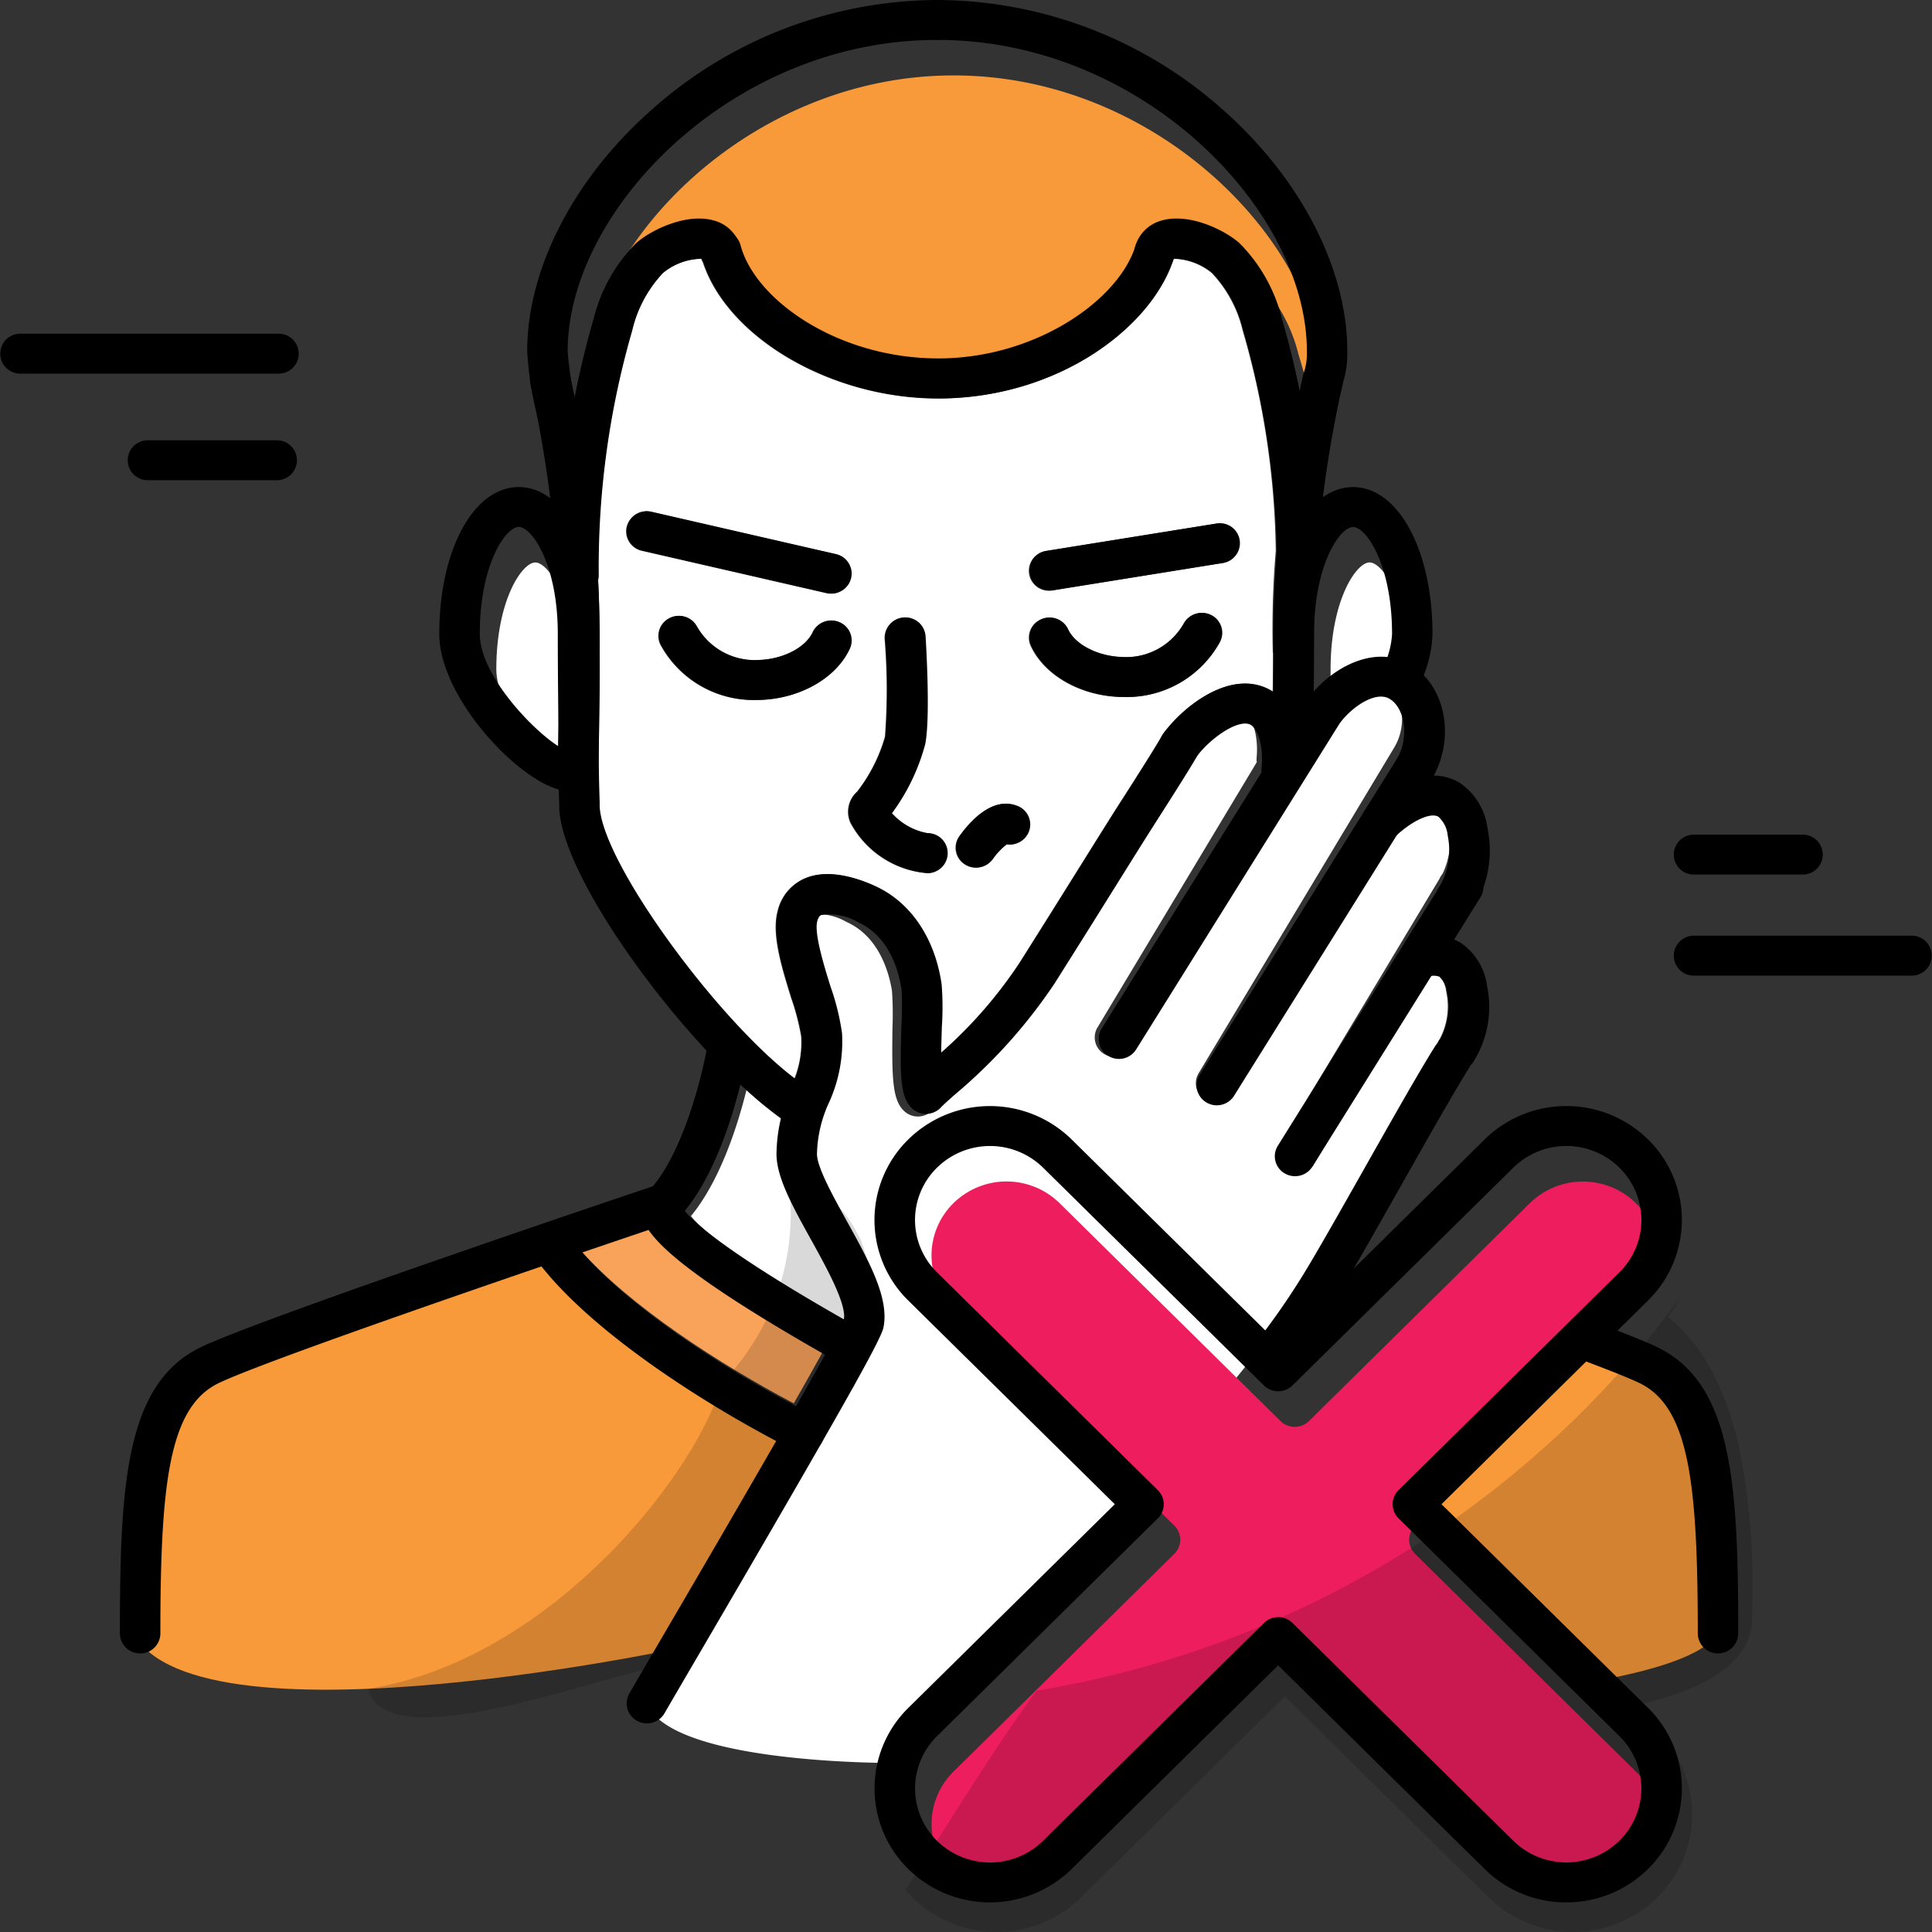 <svg id="Group_1470" data-name="Group 1470" xmlns="http://www.w3.org/2000/svg" xmlns:xlink="http://www.w3.org/1999/xlink" width="150" height="150" viewBox="0 0 150 150">
  <rect x="0" y="0" width="150" height="150" fill="#333333" stroke="none"/>
  <defs>
    <clipPath id="clip-path">
      <rect id="Rectangle_583" data-name="Rectangle 583" width="150" height="150" fill="none"/>
    </clipPath>
    <clipPath id="clip-path-3">
      <rect id="Rectangle_581" data-name="Rectangle 581" width="107.487" height="59.933" fill="none"/>
    </clipPath>
  </defs>
  <g id="Group_1469" data-name="Group 1469" clip-path="url(#clip-path)">
    <g id="Group_1468" data-name="Group 1468">
      <g id="Group_1467" data-name="Group 1467" clip-path="url(#clip-path)">
        <path id="Path_13065" data-name="Path 13065" d="M173.267,248.183c3.259-4.9,19.139-22.034,22.08-25.234a69.649,69.649,0,0,0,9.807-12.66c1.045-1.769,2.787-4.981,4.632-8.381,2.02-3.723,4.1-7.564,5.355-9.651a1.521,1.521,0,0,1,.167-.287,5.44,5.44,0,0,0,.488-3.707,2.188,2.188,0,0,0-.714-1.394.9.9,0,0,0-.6-.063l-8.95,14.908a1.529,1.529,0,0,1-.938.693,1.546,1.546,0,0,1-1.161-.164,1.5,1.5,0,0,1-.538-2.069l12.382-20.623a1.494,1.494,0,0,1,.171-.3c.03-.04.059-.085.088-.132l.012-.02a6.186,6.186,0,0,0,.435-3.862,2.372,2.372,0,0,0-.8-1.543c-.64-.374-2.046.271-3.386,1.537l-12.58,20.954a1.528,1.528,0,0,1-.938.693,1.547,1.547,0,0,1-1.161-.164,1.5,1.5,0,0,1-.538-2.069L211.8,169.3l0-.005c.992-1.66.663-4.136-.653-4.9-1.205-.7-3.119.718-4.037,2.016-.02.028-.045.05-.067.076a1.452,1.452,0,0,1-.064.135l-15.615,26.008a1.523,1.523,0,0,1-.937.693,1.546,1.546,0,0,1-1.161-.164,1.5,1.5,0,0,1-.538-2.068l12.369-20.6a1.522,1.522,0,0,1-.012-.35c.146-1.562-.266-3.093-.937-3.486-.928-.543-3.17.966-4.342,2.56-.572,1.043-1.991,3.355-3.036,5.057-.323.527-.6.977-.781,1.277-.61,1.006-1.425,2.363-2.361,3.919-1.406,2.34-3.156,5.251-4.847,8.033a41.91,41.91,0,0,1-7.744,8.935c-.475.436-.924.848-1.09,1.039a1.546,1.546,0,0,1-2.153.168c-.972-.814-1.041-2.442-.981-6.547a26.861,26.861,0,0,0-.037-2.842c-.247-1.522-1.035-4.242-3.54-5.364a4.612,4.612,0,0,0-3.067-.549c-.071.034-.239.114-.346.539-.249.985.586,3.526,1.139,5.207a19.126,19.126,0,0,1,.984,3.693,11.626,11.626,0,0,1-.954,5.543,10.326,10.326,0,0,0-.872,4.089,22.126,22.126,0,0,0,1.192,4.9c.9,2.854,1.821,5.806,1.4,8.03-.26,1.39-15.743,27.346-14.972,29.235,1.958,4.8,19.52,4.616,19.52,4.616" transform="translate(-103.521 -111.315)" fill="#fff"/>
        <path id="Path_13066" data-name="Path 13066" d="M192.217,67.941a9.746,9.746,0,0,0-2.4-4.483,4.859,4.859,0,0,0-3-1.108l0,.006C185.114,67.7,177.833,73.2,168.54,73.2c-8.284,0-16.306-4.7-18.242-10.58a1.55,1.55,0,0,1-.123-.267,4.856,4.856,0,0,0-3,1.108,9.737,9.737,0,0,0-2.4,4.482,66.146,66.146,0,0,0-2.6,19.02,1.48,1.48,0,0,1-.018.162c.1,1.872.145,3.8.089,5.719.012,3.14-.019,4.78-.044,6.1-.031,1.642-.052,2.728.043,5.635a1.505,1.505,0,0,1-.017.247c0,.034.014.065.016.1.24,4.392,9.133,16.531,15.156,21.083a7.4,7.4,0,0,0,.527-3.3,18.55,18.55,0,0,0-.772-2.96c-.757-2.445-1.539-4.973-1.052-6.767a3.646,3.646,0,0,1,2.023-2.484c1.9-.865,4.314.005,5.586.6,2.718,1.273,4.571,4.044,5.084,7.6a22.773,22.773,0,0,1,.016,3.3c-.017.549-.041,1.292-.049,2.016a34.749,34.749,0,0,0,6.128-7.022c1.681-2.66,3.425-5.451,4.826-7.693.957-1.531,1.791-2.866,2.413-3.852.185-.293.465-.734.8-1.25.994-1.558,2.5-3.913,3-4.813.008-.014.019-.025.027-.039.025-.041.043-.083.072-.122,1.657-2.25,5.412-5.136,8.43-3.3.03.018.055.04.085.058.008-.834.016-1.8.021-3,0-.036-.013-.071-.014-.108a71.546,71.546,0,0,1,.231-7.843,63.776,63.776,0,0,0-2.562-17.092m-47.835,15.22A1.572,1.572,0,0,1,146.268,82l14.326,3.289a1.549,1.549,0,0,1,1.174,1.861,1.567,1.567,0,0,1-1.529,1.2,1.605,1.605,0,0,1-.358-.041l-14.326-3.289a1.549,1.549,0,0,1-1.174-1.861m10.362,13.444q-.165.005-.328.005a8.215,8.215,0,0,1-7.386-4.241,1.539,1.539,0,0,1,.636-2.1,1.582,1.582,0,0,1,2.129.628,5.169,5.169,0,0,0,4.842,2.61c1.871-.063,3.626-.969,4.172-2.154a1.58,1.58,0,0,1,2.081-.769,1.541,1.541,0,0,1,.78,2.052c-1.046,2.27-3.83,3.865-6.926,3.969m12.971,13.45a7.44,7.44,0,0,1-5.962-3.913,2.087,2.087,0,0,1,.516-2.416,12.558,12.558,0,0,0,2.168-4.275,48.991,48.991,0,0,0-.025-7.587,1.571,1.571,0,0,1,3.136-.193c.041.637.382,6.282-.025,8.366a15.9,15.9,0,0,1-2.582,5.37,4.852,4.852,0,0,0,2.774,1.549,1.55,1.55,0,1,1,0,3.1m7.83-3.15a1.575,1.575,0,0,1-1.677.911,5.416,5.416,0,0,0-1.089,1.147,1.587,1.587,0,0,1-2.187.383,1.536,1.536,0,0,1-.392-2.154c.7-.988,2.531-3.194,4.536-2.328a1.541,1.541,0,0,1,.809,2.041m14.848-14.768a8.216,8.216,0,0,1-7.387,4.241c-.109,0-.218,0-.329-.005-3.1-.1-5.879-1.7-6.925-3.968a1.541,1.541,0,0,1,.78-2.052,1.58,1.58,0,0,1,2.081.769c.546,1.185,2.3,2.09,4.171,2.153a5.168,5.168,0,0,0,4.842-2.61,1.583,1.583,0,0,1,2.129-.628,1.539,1.539,0,0,1,.636,2.1m.261-6.163L177.436,88.1a1.59,1.59,0,0,1-.254.02,1.548,1.548,0,0,1-.251-3.079l13.217-2.125a1.55,1.55,0,1,1,.506,3.059" transform="translate(-95.733 -42.256)" fill="#fff"/>
        <path id="Path_13067" data-name="Path 13067" d="M171.392,268.074a11,11,0,0,1,.354-2.8,28.313,28.313,0,0,1-3.159-2.578c-.668,2.7-2.018,7-4.312,9.8.592.773,2.963,3.078,12.337,8.418l.02-.047c.171-1.209-1.4-4.043-2.552-6.122-1.441-2.6-2.685-4.844-2.687-6.664" transform="translate(-110.628 -178.08)" fill="#fff"/>
        <path id="Path_13068" data-name="Path 13068" d="M143.034,295.745c-1.225.414-3.025,1.024-5.165,1.754,3.848,4.38,10.887,8.928,16.607,11.942.864-1.516,1.635-2.883,2.252-4-9.819-5.583-12.757-8.253-13.694-9.7" transform="translate(-92.846 -200.486)" fill="#f9a25a"/>
        <path id="Path_13069" data-name="Path 13069" d="M321.98,145.682a5.318,5.318,0,0,0,.373-1.8c0-5.368-2-8.3-3.028-8.3s-3.028,2.928-3.028,8.3c0,1.9-.011,3.317-.023,4.473a7.165,7.165,0,0,1,5.706-2.676" transform="translate(-212.991 -91.916)" fill="#fff"/>
        <path id="Path_13070" data-name="Path 13070" d="M124.078,152.6c.023-1.242.013-2.317,0-3.781-.012-1.238-.027-2.777-.027-4.934,0-5.368-2-8.3-3.028-8.3s-3.028,2.928-3.028,8.3c0,3.175,4.048,7.42,6.084,8.715" transform="translate(-79.462 -91.916)" fill="#fff"/>
        <path id="Path_13071" data-name="Path 13071" d="M139.427,45.839a54.1,54.1,0,0,1,1.483-6.013,12.585,12.585,0,0,1,3.3-5.881c1.2-1.059,3.938-2.352,6.019-1.762A2.932,2.932,0,0,1,152,33.507a1.53,1.53,0,0,1,.315.6c1.119,4.245,7.557,8.789,15.359,8.789,7.523,0,13.98-4.5,15.291-8.707,0-.007.007-.014.009-.021a2.9,2.9,0,0,1,2.057-1.982c2.079-.59,4.822.7,6.02,1.762a12.593,12.593,0,0,1,3.3,5.881,53.621,53.621,0,0,1,1.386,5.507c.137-.641.23-1.034.248-1.113.007-.03.021-.057.03-.086l.041-.166a4.766,4.766,0,0,0,.222-1.642c0-10.943-12.784-24.16-28.66-24.16-.011,0-.023,0-.035,0s-.023,0-.035,0c-15.876,0-28.66,13.217-28.66,24.16a16.49,16.49,0,0,0,.388,2.838q.064.3.142.675" transform="translate(-93.538 -12.312)" fill="#f8993a"/>
        <path id="Path_13072" data-name="Path 13072" d="M248.552,303.378l-17.144-16.909a5.883,5.883,0,0,0-8.238,0,5.691,5.691,0,0,0,0,8.125l17.145,16.91a1.535,1.535,0,0,1,0,2.192l-17.145,16.91a5.7,5.7,0,0,0,0,8.125,5.884,5.884,0,0,0,8.238,0l17.144-16.91a1.587,1.587,0,0,1,2.222,0l17.145,16.91a5.882,5.882,0,0,0,8.237,0,5.689,5.689,0,0,0,0-8.125L259.011,313.7a1.535,1.535,0,0,1,0-2.192l17.144-16.91a5.688,5.688,0,0,0,0-8.124,5.881,5.881,0,0,0-8.237,0l-17.145,16.91a1.587,1.587,0,0,1-2.222,0" transform="translate(-149.142 -193.057)" fill="#ed1d5e"/>
        <path id="Path_13073" data-name="Path 13073" d="M29.838,330.889s-4.695-20.806,21.273-25.434c8.826-3.061,12.081-2.992,12.081-2.992S80.077,315.9,81.355,315.8,72.6,333,72.6,333s-39.93,8.516-42.76-2.113" transform="translate(-19.871 -205.04)" fill="#f8993a"/>
        <path id="Path_13074" data-name="Path 13074" d="M336.211,334.841c-.227.108,13.845,14.679,13.845,14.679s9.764-1.473,9.745-4.265,1.048-22.453-10.242-22.231c-6.718,6.127-13.348,11.817-13.348,11.817" transform="translate(-226.416 -218.978)" fill="#f8993a"/>
        <path id="Path_13075" data-name="Path 13075" d="M384.093,344.087a1.561,1.561,0,0,1-1.571-1.55c0-11.718-.683-17.618-4.564-19.458-.808-.383-2.377-1.01-4.665-1.866a1.543,1.543,0,0,1-.912-2,1.577,1.577,0,0,1,2.026-.9c2.4.9,4.01,1.543,4.911,1.97,5.9,2.8,6.345,10.627,6.345,22.252a1.561,1.561,0,0,1-1.571,1.55" transform="translate(-250.707 -215.718)"/>
        <path id="Path_13076" data-name="Path 13076" d="M168.687,274.253a1.58,1.58,0,0,1-.776-.2c-14.672-8.243-15.028-10.452-15.2-11.513a2.181,2.181,0,0,1,.548-1.864c2.616-2.84,4.11-9,4.465-11.129a1.571,1.571,0,0,1,3.1.5c-.056.337-1.368,8.025-4.836,12.247.615.8,3.149,3.261,13.477,9.064a1.538,1.538,0,0,1,.587,2.114,1.576,1.576,0,0,1-1.367.783" transform="translate(-102.821 -168.286)"/>
        <path id="Path_13077" data-name="Path 13077" d="M30.075,321.742a1.561,1.561,0,0,1-1.571-1.55c0-11.624.442-19.453,6.345-22.252,4.986-2.361,34.2-12.188,35.442-12.6a1.576,1.576,0,0,1,1.994.967,1.545,1.545,0,0,1-.98,1.967c-.3.1-30.277,10.183-35.095,12.465-3.881,1.839-4.563,7.74-4.563,19.458a1.561,1.561,0,0,1-1.571,1.55" transform="translate(-19.196 -193.373)"/>
        <path id="Path_13078" data-name="Path 13078" d="M304.254,110.95a1.562,1.562,0,0,1-1.57-1.5A93.56,93.56,0,0,1,304.993,88a1.572,1.572,0,0,1,1.889-1.154,1.549,1.549,0,0,1,1.17,1.863,92.223,92.223,0,0,0-2.225,20.65,1.559,1.559,0,0,1-1.524,1.595h-.047" transform="translate(-203.822 -58.842)"/>
        <path id="Path_13079" data-name="Path 13079" d="M134.377,167.047a1.562,1.562,0,0,1-1.569-1.5c-.1-2.986-.076-4.1-.044-5.793.025-1.3.056-2.928.043-6.046a1.561,1.561,0,0,1,1.565-1.556h.007a1.561,1.561,0,0,1,1.571,1.544c.013,3.153-.019,4.8-.044,6.116-.031,1.642-.052,2.727.043,5.635a1.559,1.559,0,0,1-1.52,1.6h-.052" transform="translate(-89.39 -103.145)"/>
        <path id="Path_13080" data-name="Path 13080" d="M151.836,216.33a1.579,1.579,0,0,1-.8-.219c-6.417-3.779-17.74-18.336-18.078-24.527a1.571,1.571,0,0,1,3.138-.167c.259,4.746,10.623,18.542,16.551,22.033a1.538,1.538,0,0,1,.544,2.125,1.575,1.575,0,0,1-1.351.756" transform="translate(-89.535 -128.768)"/>
        <path id="Path_13081" data-name="Path 13081" d="M129.85,110.95H129.8a1.559,1.559,0,0,1-1.524-1.595,92.2,92.2,0,0,0-2.226-20.65,1.549,1.549,0,0,1,1.17-1.863A1.573,1.573,0,0,1,129.112,88a93.588,93.588,0,0,1,2.307,21.45,1.561,1.561,0,0,1-1.57,1.5" transform="translate(-84.86 -58.842)"/>
        <path id="Path_13082" data-name="Path 13082" d="M207.913,168.689a7.44,7.44,0,0,1-5.962-3.913,2.087,2.087,0,0,1,.516-2.416,12.56,12.56,0,0,0,2.168-4.275,48.95,48.95,0,0,0-.025-7.587,1.571,1.571,0,0,1,3.136-.193c.04.637.382,6.282-.025,8.367a15.9,15.9,0,0,1-2.582,5.37,4.851,4.851,0,0,0,2.774,1.549,1.55,1.55,0,1,1,0,3.1" transform="translate(-135.884 -100.907)"/>
        <path id="Path_13083" data-name="Path 13083" d="M228.891,198.672a1.577,1.577,0,0,1-.9-.279,1.535,1.535,0,0,1-.392-2.154c.7-.988,2.531-3.193,4.536-2.328a1.542,1.542,0,0,1,.809,2.041,1.576,1.576,0,0,1-1.677.911,5.423,5.423,0,0,0-1.089,1.147,1.578,1.578,0,0,1-1.29.661" transform="translate(-153.087 -131.319)"/>
        <path id="Path_13084" data-name="Path 13084" d="M164.223,154.964a8.216,8.216,0,0,1-7.386-4.241,1.539,1.539,0,0,1,.636-2.1,1.582,1.582,0,0,1,2.129.628,5.169,5.169,0,0,0,4.842,2.61c1.872-.063,3.626-.969,4.172-2.154a1.58,1.58,0,0,1,2.081-.769,1.541,1.541,0,0,1,.78,2.052c-1.046,2.269-3.829,3.864-6.926,3.969-.109,0-.219.005-.328.005" transform="translate(-105.493 -100.625)"/>
        <path id="Path_13085" data-name="Path 13085" d="M249.46,31.671a1.6,1.6,0,0,1-.357-.041,1.549,1.549,0,0,1-1.174-1.86c.083-.353.152-.634.21-.868a4.751,4.751,0,0,0,.223-1.642c0-10.943-12.784-24.16-28.66-24.16a1.561,1.561,0,0,1-1.571-1.55A1.56,1.56,0,0,1,219.7,0a33.525,33.525,0,0,1,22.437,8.787C248,14.079,251.5,20.984,251.5,27.26a7.6,7.6,0,0,1-.312,2.375c-.056.225-.122.5-.2.837a1.568,1.568,0,0,1-1.529,1.2" transform="translate(-146.897)"/>
        <path id="Path_13086" data-name="Path 13086" d="M127.64,33.471a1.567,1.567,0,0,1-1.538-1.24l-.019-.091a26.406,26.406,0,0,1-.741-4.88c0-6.275,3.5-13.181,9.365-18.472A33.524,33.524,0,0,1,157.144,0a1.561,1.561,0,0,1,1.571,1.55,1.561,1.561,0,0,1-1.571,1.55c-15.876,0-28.66,13.217-28.66,24.16a25.554,25.554,0,0,0,.678,4.26l.019.091a1.55,1.55,0,0,1-1.225,1.829,1.6,1.6,0,0,1-.316.032" transform="translate(-84.41)"/>
        <path id="Path_13087" data-name="Path 13087" d="M164.891,129.614a1.6,1.6,0,0,1-.358-.041l-14.326-3.289a1.55,1.55,0,0,1-1.174-1.861,1.572,1.572,0,0,1,1.887-1.158l14.326,3.289a1.55,1.55,0,0,1,1.174,1.861,1.568,1.568,0,0,1-1.529,1.2" transform="translate(-100.337 -83.534)"/>
        <path id="Path_13088" data-name="Path 13088" d="M185.048,68.552c-8.531,0-16.785-4.983-18.4-11.108a1.548,1.548,0,0,1,1.125-1.89,1.574,1.574,0,0,1,1.916,1.11c1.119,4.244,7.557,8.789,15.358,8.789,7.523,0,13.98-4.5,15.292-8.707a1.576,1.576,0,0,1,1.964-1.026,1.546,1.546,0,0,1,1.04,1.937c-1.67,5.356-8.97,10.9-18.295,10.9" transform="translate(-112.193 -37.626)"/>
        <path id="Path_13089" data-name="Path 13089" d="M282.338,81.935a1.561,1.561,0,0,1-1.571-1.534,66.189,66.189,0,0,0-2.6-19.021,9.748,9.748,0,0,0-2.4-4.483,4.859,4.859,0,0,0-3-1.108,1.582,1.582,0,0,1-1.92.982,1.543,1.543,0,0,1-1.077-1.914,2.908,2.908,0,0,1,2.075-2.03c2.08-.59,4.822.7,6.02,1.762a12.589,12.589,0,0,1,3.3,5.881,69.167,69.167,0,0,1,2.741,19.9,1.56,1.56,0,0,1-1.555,1.565h-.017" transform="translate(-181.633 -35.712)"/>
        <path id="Path_13090" data-name="Path 13090" d="M134.309,81.936h-.016a1.56,1.56,0,0,1-1.555-1.565,69.121,69.121,0,0,1,2.741-19.9,12.582,12.582,0,0,1,3.3-5.881c1.2-1.059,3.938-2.352,6.019-1.762a2.907,2.907,0,0,1,2.075,2.03,1.547,1.547,0,0,1-1.075,1.918,1.576,1.576,0,0,1-1.921-.986,4.857,4.857,0,0,0-3,1.108,9.737,9.737,0,0,0-2.4,4.483,66.146,66.146,0,0,0-2.6,19.02,1.561,1.561,0,0,1-1.571,1.534" transform="translate(-89.391 -35.713)"/>
        <path id="Path_13091" data-name="Path 13091" d="M252.148,154.245c-.11,0-.218,0-.329-.005-3.1-.1-5.878-1.7-6.924-3.968a1.541,1.541,0,0,1,.78-2.052,1.58,1.58,0,0,1,2.081.769c.546,1.184,2.3,2.09,4.171,2.153a5.168,5.168,0,0,0,4.842-2.61,1.582,1.582,0,0,1,2.129-.628,1.539,1.539,0,0,1,.637,2.1,8.216,8.216,0,0,1-7.386,4.241" transform="translate(-164.826 -100.138)"/>
        <path id="Path_13092" data-name="Path 13092" d="M246.323,131.345a1.549,1.549,0,0,1-.251-3.08l13.218-2.125a1.55,1.55,0,1,1,.506,3.059l-13.218,2.125a1.6,1.6,0,0,1-.255.021" transform="translate(-164.826 -85.497)"/>
        <path id="Path_13093" data-name="Path 13093" d="M304.244,139.032a1.561,1.561,0,0,1-1.57-1.523c-.022-1.246-.012-2.315,0-3.794.012-1.231.027-2.762.027-4.9,0-6.5,2.653-11.4,6.17-11.4s6.17,4.9,6.17,11.4a9.344,9.344,0,0,1-1.124,4.149,1.582,1.582,0,0,1-2.106.7,1.54,1.54,0,0,1-.709-2.077,6.463,6.463,0,0,0,.8-2.77c0-5.368-2-8.3-3.028-8.3s-3.028,2.928-3.028,8.3c0,2.157-.015,3.7-.027,4.934-.014,1.455-.024,2.506,0,3.71a1.559,1.559,0,0,1-1.543,1.577h-.028" transform="translate(-203.823 -79.597)"/>
        <path id="Path_13094" data-name="Path 13094" d="M114.485,141.012h0c-3.153,0-10.046-6.962-10.046-12.2,0-6.5,2.653-11.4,6.171-11.4s6.171,4.9,6.171,11.4c0,2.142.015,3.674.027,4.9.019,1.91.031,3.172-.028,4.991a2.25,2.25,0,0,1-2.294,2.306m-3.875-20.5c-1.028,0-3.028,2.928-3.028,8.3,0,3.175,4.047,7.42,6.084,8.715.023-1.242.013-2.317,0-3.781-.012-1.237-.027-2.777-.027-4.934,0-5.368-2-8.3-3.028-8.3" transform="translate(-70.333 -79.597)"/>
        <path id="Path_13095" data-name="Path 13095" d="M150.562,252.324a1.58,1.58,0,0,1-.768-.2,1.538,1.538,0,0,1-.6-2.11c.326-.573,1.273-2.193,2.583-4.434,4.011-6.861,13.349-22.838,14.085-24.682.171-1.209-1.4-4.043-2.552-6.122-1.441-2.6-2.685-4.844-2.687-6.664a12.866,12.866,0,0,1,1.127-5.07,8.507,8.507,0,0,0,.827-4.085,18.542,18.542,0,0,0-.772-2.96c-.757-2.445-1.539-4.973-1.052-6.766a3.649,3.649,0,0,1,2.023-2.484c1.9-.865,4.314.005,5.586.6,2.718,1.273,4.571,4.044,5.084,7.6a22.773,22.773,0,0,1,.016,3.3c-.017.549-.041,1.292-.049,2.017a34.767,34.767,0,0,0,6.128-7.022c1.681-2.66,3.425-5.451,4.826-7.693.956-1.531,1.791-2.866,2.413-3.852.185-.293.466-.734.8-1.25.994-1.558,2.5-3.913,3-4.813a1.583,1.583,0,0,1,2.137-.6,1.539,1.539,0,0,1,.61,2.108c-.549.973-2.018,3.276-3.091,4.957-.326.511-.6.946-.786,1.236-.62.984-1.453,2.315-2.406,3.842-1.4,2.245-3.149,5.04-4.834,7.706a41.05,41.05,0,0,1-7.725,8.61c-.47.416-.914.809-1.077.99a1.587,1.587,0,0,1-2.212.135c-.959-.832-1-2.434-.872-6.466a26.122,26.122,0,0,0,.013-2.761c-.213-1.475-.927-4.117-3.321-5.238a4.4,4.4,0,0,0-2.92-.587c-.061.028-.2.092-.306.472-.254.936.514,3.418,1.022,5.06a18.734,18.734,0,0,1,.9,3.638,11.416,11.416,0,0,1-1.03,5.427,10.019,10.019,0,0,0-.916,3.951c0,1.03,1.277,3.331,2.3,5.18,1.713,3.091,3.332,6.01,2.863,8.289-.18.881-2.462,5.074-14.431,25.551-1.305,2.233-2.248,3.846-2.566,4.4a1.574,1.574,0,0,1-1.371.791" transform="translate(-100.337 -118.521)"/>
        <path id="Path_13096" data-name="Path 13096" d="M298.787,276.415a1.58,1.58,0,0,1-.964-.327,1.536,1.536,0,0,1-.275-2.175,57.022,57.022,0,0,0,3.848-5.522c1.049-1.707,2.8-4.812,4.662-8.1,2.087-3.693,4.245-7.51,5.49-9.491a1.584,1.584,0,0,1,2.164-.5,1.537,1.537,0,0,1,.507,2.134c-1.207,1.919-3.347,5.705-5.416,9.367-1.872,3.312-3.641,6.441-4.719,8.2a60.152,60.152,0,0,1-4.056,5.819,1.577,1.577,0,0,1-1.241.6" transform="translate(-200.157 -169.522)"/>
        <path id="Path_13097" data-name="Path 13097" d="M262.779,195.834a1.579,1.579,0,0,1-.822-.23,1.538,1.538,0,0,1-.514-2.132l15.687-25.13a1.584,1.584,0,0,1,2.161-.507,1.538,1.538,0,0,1,.514,2.132L264.118,195.1a1.576,1.576,0,0,1-1.34.737" transform="translate(-175.908 -113.62)"/>
        <path id="Path_13098" data-name="Path 13098" d="M286.064,208.26a1.578,1.578,0,0,1-.822-.23,1.538,1.538,0,0,1-.514-2.132l15.319-24.539a1.584,1.584,0,0,1,2.162-.507,1.538,1.538,0,0,1,.514,2.132L287.4,207.522a1.576,1.576,0,0,1-1.34.737" transform="translate(-191.589 -122.443)"/>
        <path id="Path_13099" data-name="Path 13099" d="M304.657,232.97a1.579,1.579,0,0,1-.823-.23,1.538,1.538,0,0,1-.514-2.132l13.057-20.916a1.584,1.584,0,0,1,2.162-.507,1.538,1.538,0,0,1,.514,2.132L306,232.232a1.575,1.575,0,0,1-1.339.738" transform="translate(-204.111 -141.65)"/>
        <path id="Path_13100" data-name="Path 13100" d="M285.191,173.04a1.65,1.65,0,0,1-.173-.009,1.555,1.555,0,0,1-1.391-1.709c.183-1.648-.283-3.02-.82-3.347-.881-.535-3.1.944-4.24,2.485a1.585,1.585,0,0,1-2.195.343,1.536,1.536,0,0,1-.347-2.165c1.657-2.25,5.413-5.136,8.43-3.3,2.073,1.26,2.532,4.194,2.3,6.323a1.564,1.564,0,0,1-1.56,1.381" transform="translate(-185.684 -111.687)"/>
        <path id="Path_13101" data-name="Path 13101" d="M318.42,168.635a1.583,1.583,0,0,1-.819-.228,1.538,1.538,0,0,1-.519-2.131c.977-1.573.711-3.943-.528-4.7-1.112-.675-3,.684-3.874,1.882a1.585,1.585,0,0,1-2.194.347,1.536,1.536,0,0,1-.352-2.164c1.871-2.551,5.335-4.365,8.068-2.7,2.754,1.674,3.483,5.858,1.559,8.955a1.575,1.575,0,0,1-1.341.74" transform="translate(-208.655 -107.312)"/>
        <path id="Path_13102" data-name="Path 13102" d="M330.943,197.962a1.577,1.577,0,0,1-.954-.319,1.536,1.536,0,0,1-.293-2.173,5.668,5.668,0,0,0,.577-3.851,2.251,2.251,0,0,0-.723-1.469c-.6-.365-2.05.3-3.371,1.555a1.588,1.588,0,0,1-2.222-.045A1.535,1.535,0,0,1,324,189.47c2.55-2.415,5.241-3.146,7.2-1.957a5.03,5.03,0,0,1,2.164,3.544,8.488,8.488,0,0,1-1.171,6.3,1.577,1.577,0,0,1-1.249.608" transform="translate(-217.871 -126.736)"/>
        <path id="Path_13103" data-name="Path 13103" d="M337.241,236.016a1.577,1.577,0,0,1-.954-.32,1.536,1.536,0,0,1-.292-2.173,5.249,5.249,0,0,0,.517-3.5,1.975,1.975,0,0,0-.625-1.3,1.209,1.209,0,0,0-.94.05,1.577,1.577,0,0,1-2.017-.92,1.544,1.544,0,0,1,.932-1.989,4.107,4.107,0,0,1,3.673.221,4.792,4.792,0,0,1,2.066,3.376,8.012,8.012,0,0,1-1.112,5.948,1.577,1.577,0,0,1-1.249.607" transform="translate(-224.143 -152.896)"/>
        <path id="Path_13104" data-name="Path 13104" d="M147.288,312.906a1.58,1.58,0,0,1-.713-.17c-6.867-3.456-16.3-9.488-20.281-15.112a1.536,1.536,0,0,1,.389-2.158,1.585,1.585,0,0,1,2.188.383c3.65,5.156,12.588,10.832,19.133,14.126a1.54,1.54,0,0,1,.685,2.085,1.574,1.574,0,0,1-1.4.846" transform="translate(-84.861 -200.108)"/>
        <path id="Path_13105" data-name="Path 13105" d="M261.625,328.438a8.971,8.971,0,0,1-6.341-2.59l-16.034-15.814-16.034,15.814a9.056,9.056,0,0,1-12.682,0,8.771,8.771,0,0,1,0-12.509l16.033-15.814-16.033-15.814a8.76,8.76,0,0,1,0-12.508,9.055,9.055,0,0,1,12.682,0l16.034,15.814L255.284,269.2a9.054,9.054,0,0,1,12.681,0,8.758,8.758,0,0,1,0,12.508l-16.033,15.814,16.033,15.814a8.759,8.759,0,0,1,0,12.509,8.971,8.971,0,0,1-6.341,2.59m-22.374-22.146a1.578,1.578,0,0,1,1.111.454l17.145,16.91a5.882,5.882,0,0,0,8.237,0,5.689,5.689,0,0,0,0-8.125L248.6,298.621a1.535,1.535,0,0,1,0-2.192l17.144-16.91a5.689,5.689,0,0,0,0-8.125,5.881,5.881,0,0,0-8.237,0L240.362,288.3a1.586,1.586,0,0,1-2.222,0L221,271.395a5.882,5.882,0,0,0-8.238,0,5.69,5.69,0,0,0,0,8.125l17.144,16.91a1.535,1.535,0,0,1,0,2.192l-17.144,16.91a5.7,5.7,0,0,0,0,8.125,5.883,5.883,0,0,0,8.238,0l17.144-16.91a1.577,1.577,0,0,1,1.111-.454" transform="translate(-140.014 -180.737)"/>
        <path id="Path_13106" data-name="Path 13106" d="M21.641,83.536H1.571a1.55,1.55,0,1,1,0-3.1H21.641a1.55,1.55,0,1,1,0,3.1" transform="translate(0 -54.528)"/>
        <path id="Path_13107" data-name="Path 13107" d="M416.379,228.645H399.454a1.55,1.55,0,1,1,0-3.1h16.925a1.55,1.55,0,1,1,0,3.1" transform="translate(-267.95 -152.898)"/>
        <path id="Path_13108" data-name="Path 13108" d="M407.916,204.286h-8.462a1.55,1.55,0,1,1,0-3.1h8.462a1.55,1.55,0,1,1,0,3.1" transform="translate(-267.949 -136.385)"/>
        <path id="Path_13109" data-name="Path 13109" d="M41.913,109.23H31.878a1.55,1.55,0,1,1,0-3.1H41.913a1.55,1.55,0,1,1,0,3.1" transform="translate(-20.41 -71.946)"/>
        <g id="Group_1466" data-name="Group 1466" transform="translate(28.582 90.067)" opacity="0.15">
          <g id="Group_1465" data-name="Group 1465">
            <g id="Group_1464" data-name="Group 1464" clip-path="url(#clip-path-3)">
              <path id="Path_13110" data-name="Path 13110" d="M126.562,289.583c-.012-.31-.028-.621-.051-.932-.06-.318-.167-.933-.231-1.178a15.989,15.989,0,0,0-.5-1.629l-.06-.114a15.561,15.561,0,0,0-.9-1.552c-.1-.144-.317-.419-.485-.627a21.283,21.283,0,0,0-2.176-2.076,4.986,4.986,0,0,1-1.3-1.667q-.508-.085-1.013-.181a18.419,18.419,0,0,1,.494,4.216,18.929,18.929,0,0,1-5.35,13.09c-1.975,7.066-13.321,21.5-27.46,23.747,1.331,5.538,17.926-1,22.719-1.728.185-.348.381-.692.6-1.027,5.737-8.763,7.765-12.653,14.422-20.715.256-.788.493-1.582.69-2.387.151-.616.3-1.234.408-1.858.032-.176.079-.538.114-.812a20.349,20.349,0,0,0,.083-2.571" transform="translate(-87.526 -279.627)"/>
              <path id="Path_13111" data-name="Path 13111" d="M274.43,314.338a9,9,0,0,0,.936-1.5,76.088,76.088,0,0,1-7.916,9.171,78.225,78.225,0,0,1-42.036,21.331c-3.574,4.884-6.707,10.151-9.942,15.086-.083.127-.17.249-.256.372.175.207.36.409.556.6a9.346,9.346,0,0,0,13.087,0l15.831-15.614,15.83,15.614a9.345,9.345,0,0,0,13.086,0,9.039,9.039,0,0,0,0-12.909l-1.955-1.928c.641-.151,1.328-.328,2.017-.531,2.008-.591,7.343-2.16,7.314-6.444,0-.168,0-.4.007-.7a53.96,53.96,0,0,0-1.088-12.716c-1.189-5.055-3.238-8.072-5.473-9.838" transform="translate(-173.518 -302.141)"/>
            </g>
          </g>
        </g>
      </g>
    </g>
  </g>
</svg>
